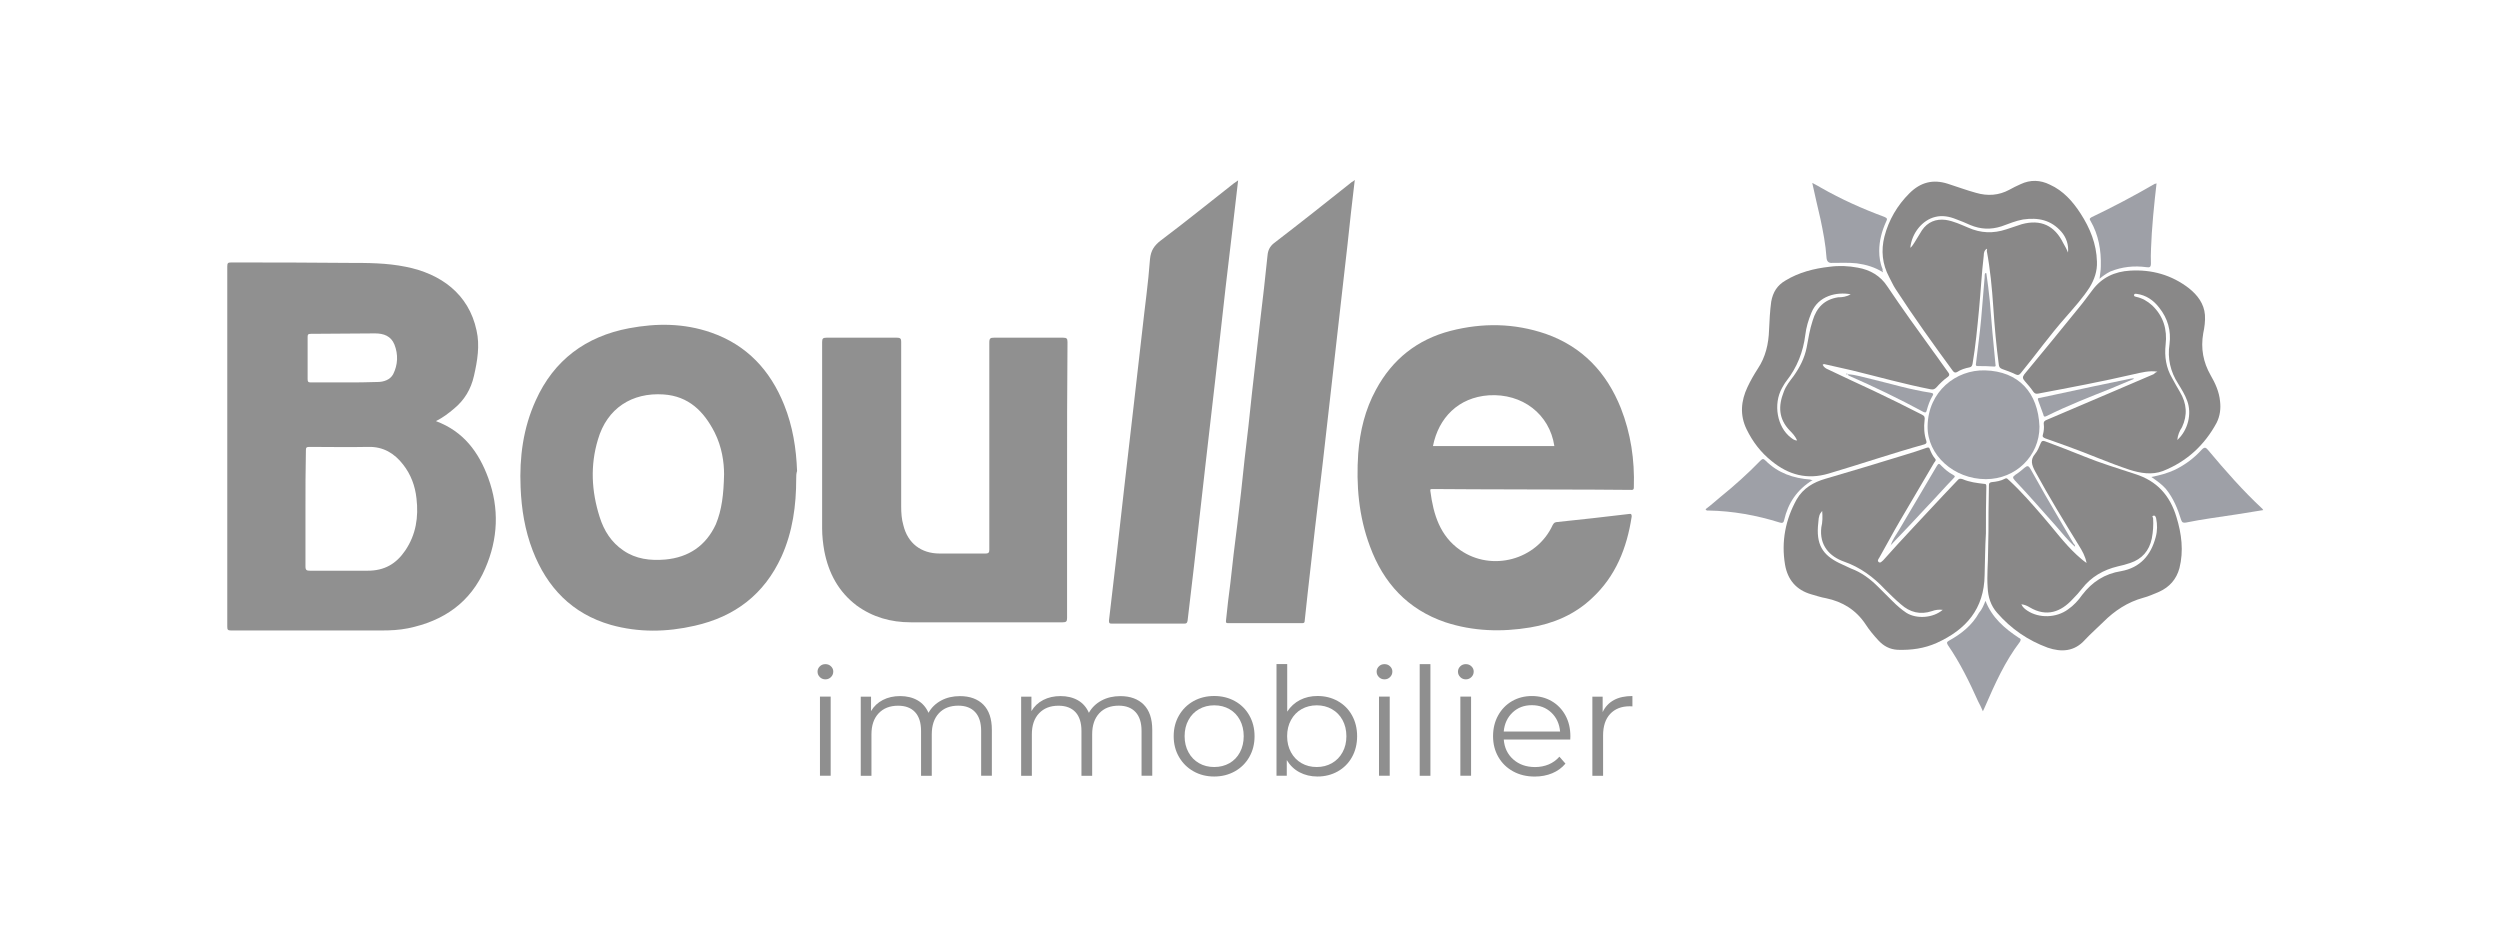 <?xml version="1.0" encoding="UTF-8"?> <svg xmlns="http://www.w3.org/2000/svg" width="264" height="100" viewBox="0 0 264 100" fill="none"><path d="M151.276 51.642C151.093 51.642 151.002 51.642 151.048 51.869C151.367 54.32 152.051 56.59 154.195 58.088C157.526 60.404 162.27 59.133 163.958 55.455C164.049 55.319 164.095 55.183 164.323 55.138C166.877 54.865 169.478 54.593 172.032 54.275C172.26 54.23 172.306 54.32 172.306 54.547C171.804 57.861 170.618 60.858 168.109 63.173C166.284 64.898 164.049 65.852 161.586 66.26C158.575 66.76 155.564 66.669 152.644 65.715C148.63 64.353 146.075 61.539 144.661 57.68C143.475 54.502 143.201 51.233 143.429 47.874C143.612 45.513 144.159 43.243 145.3 41.155C147.033 37.931 149.679 35.843 153.192 34.935C156.568 34.072 159.898 34.118 163.228 35.253C167.105 36.615 169.66 39.339 171.166 43.107C172.215 45.785 172.625 48.555 172.534 51.46C172.534 51.778 172.352 51.733 172.215 51.733C169.751 51.687 154.743 51.687 151.276 51.642ZM164.14 47.102C163.638 43.742 160.765 41.518 157.206 41.745C154.013 41.972 151.915 44.106 151.321 47.102H164.14Z" fill="#909090"></path><path d="M84.08 50.552C84.08 53.367 83.715 56.136 82.529 58.769C80.704 62.764 77.602 65.125 73.359 66.079C70.394 66.76 67.429 66.805 64.51 65.988C60.404 64.808 57.758 62.038 56.252 58.134C55.431 56 55.066 53.776 54.975 51.46C54.838 48.282 55.249 45.195 56.572 42.29C58.488 38.022 61.864 35.525 66.425 34.663C69.345 34.118 72.219 34.118 75.093 35.117C78.879 36.433 81.343 39.112 82.802 42.744C83.715 45.014 84.08 47.329 84.171 49.735C84.08 50.008 84.08 50.28 84.08 50.552ZM76.462 50.098C76.462 48.782 76.233 47.193 75.458 45.649C74.317 43.425 72.721 41.836 70.075 41.654C66.745 41.427 64.099 43.107 63.141 46.421C62.32 49.145 62.457 51.869 63.323 54.593C63.78 56.045 64.555 57.271 65.832 58.134C67.155 59.042 68.661 59.223 70.257 59.087C72.721 58.86 74.546 57.635 75.595 55.364C76.233 53.821 76.416 52.187 76.462 50.098Z" fill="#909090"></path><path d="M112.683 50.688V65.261C112.683 65.625 112.591 65.715 112.226 65.715H96.169C94.07 65.715 92.154 65.171 90.466 63.945C88.55 62.492 87.501 60.54 87.045 58.179C86.908 57.407 86.817 56.59 86.817 55.819V36.115C86.817 35.752 86.908 35.661 87.273 35.661H94.709C95.12 35.661 95.165 35.798 95.165 36.115V53.503C95.165 54.184 95.211 54.82 95.393 55.455C95.849 57.362 97.263 58.452 99.225 58.452H104.061C104.426 58.452 104.471 58.315 104.471 58.043V36.161C104.471 35.707 104.608 35.661 104.973 35.661H112.272C112.637 35.661 112.728 35.752 112.728 36.115C112.683 40.973 112.683 45.831 112.683 50.688Z" fill="#909090"></path><path d="M143.064 19C142.791 21.361 142.517 23.631 142.289 25.901C142.015 28.443 141.696 30.985 141.422 33.528C141.148 36.07 140.829 38.658 140.555 41.2C140.282 43.742 139.962 46.285 139.689 48.827C139.415 51.142 139.141 53.458 138.867 55.773C138.594 58.043 138.366 60.358 138.092 62.628C138.001 63.627 137.864 64.581 137.773 65.579C137.773 65.761 137.681 65.806 137.499 65.806H129.698C129.379 65.806 129.47 65.625 129.47 65.488C129.607 64.172 129.744 62.901 129.926 61.584C130.154 59.541 130.382 57.453 130.656 55.41C130.93 53.094 131.204 50.779 131.432 48.464C131.705 46.148 131.979 43.833 132.207 41.518C132.481 38.975 132.8 36.433 133.074 33.891C133.348 31.576 133.621 29.305 133.849 26.99C133.895 26.445 134.078 26.037 134.534 25.674C137.316 23.54 140.008 21.406 142.745 19.227C142.836 19.182 142.928 19.136 143.064 19Z" fill="#909090"></path><path d="M130.747 19.045C130.291 22.859 129.881 26.627 129.424 30.35C129.059 33.618 128.695 36.842 128.33 40.111C127.965 43.152 127.645 46.194 127.28 49.236C126.87 52.731 126.505 56.227 126.094 59.723C125.866 61.675 125.638 63.627 125.41 65.534C125.364 65.761 125.319 65.852 125.091 65.852H117.381C117.153 65.852 117.107 65.806 117.107 65.534C117.381 63.173 117.655 60.858 117.929 58.497C118.202 55.955 118.522 53.367 118.795 50.825C119.115 48.055 119.434 45.286 119.753 42.517C120.027 39.974 120.346 37.477 120.62 34.935C120.894 32.393 121.259 29.896 121.441 27.353C121.532 26.445 121.897 25.901 122.627 25.356C125.228 23.404 127.737 21.361 130.291 19.363C130.428 19.272 130.565 19.182 130.747 19.045Z" fill="#909090"></path><path d="M192.469 38.521C192.606 38.794 192.834 38.93 193.062 39.021C194.659 39.793 196.255 40.519 197.806 41.245C199.54 42.063 201.273 42.925 202.961 43.788C203.235 43.924 203.281 44.06 203.235 44.378C203.144 45.104 203.189 45.876 203.418 46.557C203.463 46.739 203.463 46.829 203.235 46.92C199.814 47.874 196.484 49.009 193.108 50.007C190.827 50.688 188.865 50.144 187.086 48.691C185.946 47.783 185.079 46.648 184.44 45.331C183.71 43.833 183.847 42.335 184.532 40.882C184.851 40.201 185.216 39.566 185.626 38.93C186.447 37.704 186.767 36.297 186.812 34.844C186.858 33.845 186.904 32.847 187.041 31.848C187.223 30.849 187.679 30.123 188.546 29.623C189.96 28.761 191.557 28.352 193.199 28.171C194.203 28.034 195.206 28.08 196.164 28.261C197.487 28.488 198.582 29.124 199.312 30.259C200.863 32.574 202.505 34.844 204.147 37.114C204.695 37.84 205.197 38.612 205.744 39.339C205.881 39.52 205.881 39.656 205.698 39.793C205.242 40.11 204.832 40.519 204.467 40.928C204.284 41.109 204.147 41.155 203.874 41.109C201.091 40.564 198.354 39.793 195.571 39.112C194.568 38.885 193.564 38.658 192.56 38.431C192.652 38.431 192.606 38.431 192.469 38.521ZM195.434 31.076C193.975 30.804 192.013 31.212 191.283 33.028C190.964 33.8 190.736 34.572 190.644 35.343C190.416 37.16 189.778 38.794 188.637 40.247C188.455 40.474 188.318 40.746 188.181 40.973C187.223 42.698 187.679 45.104 189.093 46.194C189.276 46.33 189.458 46.512 189.778 46.512C189.595 46.103 189.321 45.785 189.002 45.468C187.816 44.242 187.77 42.88 188.363 41.382C188.592 40.746 189.002 40.247 189.413 39.702C190.051 38.794 190.553 37.84 190.781 36.706C190.964 35.752 191.101 34.799 191.42 33.845C191.83 32.483 192.652 31.621 194.111 31.394C194.522 31.394 194.978 31.348 195.434 31.076Z" fill="#898888"></path><path d="M209.804 26.264C209.531 26.445 209.485 26.718 209.485 26.99C209.257 28.897 209.166 30.804 208.983 32.71C208.801 34.617 208.618 36.569 208.299 38.431C208.253 38.612 208.208 38.748 207.98 38.794C207.523 38.885 207.067 39.021 206.657 39.293C206.474 39.384 206.383 39.339 206.246 39.202C204.148 36.342 202.095 33.482 200.179 30.531C199.905 30.123 199.723 29.669 199.495 29.26C198.765 27.898 198.628 26.445 198.993 24.993C199.449 23.222 200.361 21.678 201.639 20.407C202.825 19.227 204.148 18.909 205.699 19.409C206.702 19.726 207.66 20.09 208.664 20.362C209.896 20.725 211.082 20.634 212.176 20.044C212.587 19.817 212.952 19.636 213.363 19.454C214.412 18.954 215.461 19 216.465 19.499C217.879 20.135 218.882 21.27 219.704 22.541C220.707 24.085 221.391 25.764 221.437 27.626C221.483 28.625 221.163 29.532 220.662 30.35C219.932 31.485 219.019 32.483 218.153 33.482C216.465 35.389 215.005 37.432 213.408 39.384C213.226 39.611 213.089 39.656 212.815 39.52C212.359 39.293 211.948 39.157 211.447 38.975C211.218 38.885 211.127 38.794 211.082 38.567C210.808 36.524 210.625 34.481 210.489 32.393C210.352 30.395 210.169 28.443 209.804 26.491C209.85 26.4 209.85 26.355 209.804 26.264ZM218.381 26.672C218.472 25.855 218.198 25.083 217.696 24.493C216.601 23.222 215.233 22.95 213.636 23.177C212.861 23.313 212.131 23.631 211.355 23.903C210.215 24.266 209.166 24.221 208.071 23.767C207.569 23.54 207.022 23.313 206.52 23.131C205.836 22.859 205.106 22.723 204.376 22.904C203.007 23.222 201.867 24.629 201.73 26.173C201.958 25.991 202.049 25.764 202.186 25.583C202.46 25.174 202.688 24.72 202.962 24.312C203.555 23.449 204.421 23.086 205.471 23.222C206.337 23.358 207.067 23.721 207.843 24.039C209.166 24.629 210.489 24.675 211.857 24.221C212.405 24.039 212.952 23.858 213.499 23.676C215.507 23.131 216.966 23.812 217.879 25.674C218.061 25.991 218.244 26.309 218.381 26.672Z" fill="#898888"></path><path d="M209.713 56.318C209.622 57.771 209.622 59.269 209.576 60.722C209.53 64.308 207.614 66.487 204.512 67.895C203.189 68.485 201.821 68.666 200.407 68.621C199.54 68.576 198.901 68.212 198.354 67.622C197.852 67.077 197.396 66.533 196.985 65.897C195.982 64.399 194.568 63.536 192.834 63.173C192.287 63.082 191.785 62.901 191.283 62.764C189.686 62.31 188.774 61.221 188.5 59.632C188.09 57.181 188.546 54.865 189.732 52.731C190.416 51.551 191.511 50.915 192.788 50.552C195.571 49.735 198.308 48.918 201.091 48.055C201.866 47.828 202.688 47.556 203.463 47.283C203.646 47.238 203.737 47.238 203.782 47.42C203.919 47.783 204.102 48.146 204.33 48.419C204.512 48.6 204.33 48.736 204.239 48.873C203.053 50.915 201.821 52.958 200.635 55.001C199.859 56.318 199.175 57.635 198.445 58.906C198.354 59.042 198.217 59.223 198.399 59.36C198.582 59.496 198.719 59.269 198.856 59.178C200.908 56.863 203.053 54.638 205.151 52.368C205.653 51.823 206.2 51.279 206.702 50.734C206.839 50.552 206.976 50.507 207.249 50.598C207.979 50.915 208.755 51.006 209.53 51.097C209.713 51.097 209.758 51.142 209.758 51.369C209.713 53.004 209.713 54.638 209.713 56.318ZM192.423 53.957C192.15 54.275 192.059 54.456 192.013 55.183C191.739 57.498 192.469 58.588 194.203 59.45C194.613 59.632 195.069 59.859 195.48 60.041C196.575 60.449 197.487 61.13 198.308 61.947C198.81 62.447 199.357 62.992 199.859 63.491C200.315 63.945 200.772 64.353 201.319 64.717C202.414 65.398 204.147 65.261 205.151 64.399C204.74 64.353 204.376 64.399 204.011 64.535C202.779 64.944 201.684 64.671 200.726 63.809C200.133 63.309 199.586 62.764 199.038 62.22C197.852 60.949 196.438 59.904 194.75 59.314C193.199 58.769 192.104 57.589 192.332 55.682C192.469 55.138 192.469 54.547 192.423 53.957Z" fill="#898888"></path><path d="M220.342 59.45C220.205 58.724 219.886 58.179 219.521 57.589C217.924 55.001 216.373 52.459 214.914 49.78C214.549 49.099 214.366 48.555 214.914 47.919C215.187 47.601 215.324 47.193 215.507 46.784C215.598 46.557 215.735 46.512 215.963 46.602C217.331 47.102 218.7 47.647 220.069 48.191C221.848 48.918 223.672 49.463 225.452 50.053C227.778 50.779 229.147 52.323 229.831 54.593C230.378 56.363 230.606 58.179 230.15 59.995C229.831 61.175 229.101 61.993 228.006 62.492C227.459 62.719 226.866 62.991 226.318 63.128C224.676 63.582 223.307 64.49 222.121 65.67C221.483 66.305 220.798 66.896 220.16 67.577C219.065 68.802 217.696 68.893 216.237 68.394C214.138 67.622 212.359 66.396 210.899 64.717C210.215 63.945 209.941 63.037 209.896 62.038C209.804 60.767 209.941 59.496 209.941 58.224C209.987 56.817 209.987 55.455 209.987 54.048C209.987 53.094 210.032 52.187 210.032 51.233C210.032 51.051 210.078 50.961 210.306 50.915C210.808 50.87 211.31 50.779 211.72 50.552C211.948 50.416 212.04 50.643 212.177 50.734C213.454 51.914 214.594 53.231 215.735 54.547C216.921 55.909 217.97 57.362 219.293 58.588C219.658 58.906 219.932 59.178 220.342 59.45ZM213.454 63.809C213.591 64.126 213.819 64.308 214.093 64.49C215.324 65.307 217.149 65.261 218.381 64.353C218.974 63.945 219.476 63.4 219.886 62.81C220.935 61.448 222.258 60.585 223.992 60.313C225.999 59.95 227.139 58.633 227.641 56.726C227.824 56.045 227.824 55.41 227.687 54.729C227.641 54.593 227.596 54.411 227.413 54.456C227.185 54.502 227.368 54.638 227.368 54.729C227.413 55.455 227.368 56.136 227.231 56.863C226.957 58.179 226.181 59.042 224.95 59.45C224.539 59.587 224.083 59.723 223.627 59.813C222.121 60.177 220.844 60.903 219.886 62.129C219.567 62.537 219.202 62.946 218.837 63.309C217.651 64.58 216.145 65.216 214.321 64.126C214.093 63.99 213.819 63.854 213.454 63.809Z" fill="#898888"></path><path d="M227.823 39.248C226.957 39.112 226.136 39.339 225.314 39.52C221.984 40.292 218.609 40.928 215.233 41.563C215.005 41.609 214.868 41.563 214.731 41.382C214.457 40.973 214.138 40.61 213.819 40.247C213.591 39.974 213.545 39.838 213.773 39.52C215.735 37.16 217.696 34.753 219.612 32.393C220.068 31.848 220.479 31.258 220.935 30.668C221.939 29.305 223.307 28.67 224.95 28.579C227.23 28.443 229.329 29.033 231.154 30.441C232.066 31.167 232.75 32.075 232.842 33.255C232.887 33.891 232.796 34.572 232.659 35.207C232.385 36.796 232.659 38.249 233.435 39.611C233.936 40.474 234.347 41.382 234.438 42.38C234.529 43.152 234.438 43.924 234.073 44.65C232.796 47.011 230.926 48.736 228.417 49.735C227.23 50.189 225.999 49.962 224.858 49.599C222.669 48.872 220.525 47.919 218.38 47.147C217.559 46.875 216.784 46.557 215.963 46.285C215.78 46.194 215.643 46.148 215.735 45.876C215.826 45.558 215.871 45.15 215.826 44.832C215.78 44.514 215.917 44.423 216.145 44.333C218.609 43.288 221.026 42.244 223.49 41.2C224.813 40.655 226.09 40.065 227.413 39.52C227.55 39.384 227.687 39.293 227.823 39.248ZM229.922 46.466C231.062 45.422 231.473 43.697 230.971 42.335C230.743 41.699 230.378 41.109 230.013 40.519C229.192 39.248 228.873 37.84 229.101 36.342C229.283 34.935 228.918 33.618 228.006 32.483C227.413 31.712 226.637 31.167 225.634 31.031C225.543 31.031 225.406 30.985 225.36 31.122C225.314 31.303 225.451 31.303 225.588 31.349C226.227 31.485 226.774 31.802 227.276 32.256C228.462 33.391 228.873 34.799 228.69 36.388C228.553 37.659 228.736 38.839 229.375 39.929C229.648 40.428 229.922 40.928 230.196 41.382C230.926 42.607 231.017 43.833 230.424 45.104C230.15 45.513 229.968 45.967 229.922 46.466Z" fill="#898888"></path><path d="M215.369 45.059C215.369 48.146 212.86 50.598 209.713 50.598C206.337 50.598 203.509 48.055 203.554 45.014C203.6 41.336 206.565 39.021 209.622 39.112C213.134 39.203 215.233 41.427 215.369 45.059Z" fill="#9EA0A7"></path><path d="M227.185 50.37C228.097 50.189 228.918 49.962 229.694 49.599C230.788 49.054 231.701 48.373 232.522 47.465C232.796 47.193 232.933 47.238 233.161 47.51C234.985 49.69 236.856 51.823 238.909 53.73C238.954 53.775 238.954 53.821 239 53.866C237.129 54.184 235.305 54.456 233.434 54.729C232.568 54.865 231.701 55.001 230.834 55.183C230.56 55.228 230.423 55.183 230.332 54.91C229.967 53.73 229.511 52.595 228.69 51.596C228.279 51.142 227.778 50.779 227.185 50.37Z" fill="#9EA0A7"></path><path d="M221.71 29.442C221.756 28.988 221.847 28.579 221.847 28.125C221.893 26.445 221.619 24.811 220.752 23.313C220.661 23.177 220.616 23.086 220.844 22.95C223.125 21.86 225.36 20.68 227.55 19.409C227.595 19.409 227.641 19.409 227.732 19.363C227.687 19.908 227.595 20.453 227.55 20.998C227.413 22.178 227.322 23.404 227.23 24.63C227.185 25.674 227.093 26.763 227.139 27.808C227.139 28.216 227.002 28.262 226.683 28.216C225.36 28.035 224.083 28.171 222.851 28.67C222.395 28.897 222.03 29.169 221.71 29.442Z" fill="#9EA0A7"></path><path d="M198.856 28.761C197.989 28.216 197.077 27.944 196.073 27.808C195.206 27.717 194.34 27.762 193.473 27.762C193.108 27.792 192.91 27.611 192.88 27.217C192.789 25.81 192.515 24.448 192.241 23.131C191.968 21.906 191.648 20.634 191.375 19.318C191.694 19.5 192.013 19.636 192.287 19.817C194.431 21.043 196.666 22.042 198.993 22.904C199.312 23.041 199.312 23.131 199.175 23.404C198.719 24.402 198.445 25.447 198.445 26.491C198.445 27.127 198.537 27.808 198.81 28.443C198.765 28.534 198.81 28.67 198.856 28.761Z" fill="#9EA0A7"></path><path d="M209.667 63.446C210.351 65.216 211.674 66.351 213.18 67.35C213.362 67.441 213.454 67.486 213.317 67.758C211.72 69.847 210.671 72.207 209.622 74.614C209.576 74.75 209.485 74.886 209.393 75.113C209.211 74.704 209.074 74.387 208.892 74.069C207.979 72.026 206.976 69.983 205.698 68.122C205.562 67.895 205.562 67.804 205.79 67.668C207.113 66.941 208.253 66.033 208.983 64.717C209.302 64.353 209.485 63.9 209.667 63.446Z" fill="#9EA0A7"></path><path d="M191.42 50.688C189.732 51.733 188.82 53.14 188.409 54.91C188.363 55.183 188.227 55.274 187.953 55.183C185.489 54.411 182.98 53.957 180.426 53.912C180.335 53.912 180.198 53.957 180.106 53.775C180.654 53.367 181.156 52.913 181.703 52.459C183.163 51.279 184.577 50.007 185.9 48.645C186.128 48.418 186.219 48.418 186.447 48.645C187.77 49.962 189.367 50.507 191.192 50.643C191.192 50.688 191.237 50.688 191.42 50.688Z" fill="#9EA0A7"></path><path d="M199.677 57.544C199.859 56.953 200.224 56.499 200.544 55.955C201.866 53.73 203.189 51.46 204.512 49.236C204.695 48.918 204.786 48.918 205.014 49.19C205.379 49.553 205.79 49.916 206.246 50.144C206.474 50.28 206.474 50.325 206.291 50.507C205.288 51.551 204.33 52.641 203.326 53.685C202.186 54.91 201.045 56.136 199.859 57.362C199.814 57.453 199.722 57.498 199.677 57.544Z" fill="#9EA0A7"></path><path d="M225.314 40.02C224.539 40.337 223.718 40.701 222.942 41.019C220.661 41.926 218.335 42.834 216.145 43.924C215.962 44.015 215.826 44.06 215.78 43.788C215.598 43.288 215.415 42.789 215.233 42.29C215.141 42.063 215.233 42.017 215.415 42.017C217.331 41.609 219.201 41.2 221.117 40.791C222.44 40.519 223.763 40.247 225.041 39.974C225.132 39.974 225.223 39.974 225.314 39.929C225.269 39.974 225.314 39.974 225.314 40.02Z" fill="#9EA0A7"></path><path d="M219.11 57.725C218.38 57.09 217.787 56.318 217.149 55.592C215.689 53.957 214.275 52.323 212.769 50.734C212.541 50.461 212.496 50.371 212.815 50.144C213.18 49.917 213.499 49.644 213.819 49.372C214.092 49.145 214.229 49.19 214.412 49.508C215.415 51.324 216.464 53.14 217.514 54.91C218.016 55.728 218.472 56.59 218.974 57.407C219.065 57.498 219.156 57.589 219.11 57.725Z" fill="#9EA0A7"></path><path d="M209.759 28.852C209.896 29.85 210.032 30.804 210.124 31.802C210.306 34.027 210.489 36.252 210.717 38.431C210.762 38.658 210.762 38.748 210.443 38.703C209.941 38.658 209.439 38.658 208.892 38.658C208.664 38.658 208.618 38.612 208.664 38.385C208.846 36.796 209.074 35.207 209.211 33.664C209.348 32.211 209.439 30.758 209.576 29.306C209.576 29.169 209.576 28.988 209.622 28.852H209.759Z" fill="#9EA0A7"></path><path d="M195.115 39.52C195.982 39.566 196.757 39.838 197.579 40.02C199.677 40.519 201.73 41.155 203.874 41.472C204.102 41.518 204.239 41.563 204.056 41.836C203.783 42.29 203.6 42.834 203.463 43.334C203.418 43.515 203.372 43.606 203.144 43.515C200.544 42.108 197.898 40.837 195.206 39.657C195.161 39.611 195.161 39.566 195.115 39.52Z" fill="#9EA0A7"></path><path d="M195.115 39.52H194.933C194.933 39.52 194.933 39.475 194.978 39.475C195.024 39.429 195.069 39.429 195.115 39.52Z" fill="#9EA0A7"></path><path d="M219.11 57.725L219.155 57.77C219.11 57.815 219.11 57.725 219.11 57.725Z" fill="#9EA0A7"></path><path d="M199.676 57.544L199.631 57.589C199.586 57.544 199.631 57.544 199.676 57.544Z" fill="#9EA0A7"></path><path d="M46.034 44.469C48.953 45.558 50.55 47.737 51.554 50.461C52.74 53.685 52.603 56.908 51.234 60.041C49.683 63.627 46.855 65.579 43.069 66.351C42.156 66.533 41.244 66.578 40.286 66.578H24.411C24.046 66.578 24 66.487 24 66.169V28.125C24 27.762 24.091 27.717 24.411 27.717C28.516 27.717 32.622 27.717 36.773 27.762C38.826 27.762 40.833 27.762 42.84 28.171C46.535 28.897 49.501 31.031 50.322 34.89C50.687 36.478 50.413 38.113 50.048 39.702C49.729 41.109 49.045 42.244 47.95 43.152C47.357 43.652 46.764 44.105 46.034 44.469ZM32.257 53.73V59.813C32.257 60.222 32.394 60.267 32.759 60.267H38.826C40.605 60.267 41.837 59.541 42.795 58.134C43.935 56.454 44.209 54.593 43.981 52.641C43.844 51.324 43.388 50.098 42.567 49.054C41.654 47.874 40.468 47.147 38.872 47.193C36.819 47.238 34.72 47.193 32.667 47.193C32.348 47.193 32.303 47.283 32.303 47.556C32.257 49.644 32.257 51.687 32.257 53.73ZM36.363 40.383C37.549 40.383 38.735 40.383 39.875 40.337C40.514 40.337 41.198 40.11 41.517 39.52C42.019 38.522 42.065 37.432 41.654 36.388C41.289 35.48 40.514 35.207 39.602 35.207C37.321 35.207 35.04 35.253 32.804 35.253C32.531 35.253 32.485 35.344 32.485 35.571V40.02C32.485 40.292 32.531 40.383 32.804 40.383H36.363Z" fill="#909090"></path><path d="M86.57 71.495C86.411 71.336 86.333 71.145 86.333 70.923C86.333 70.7 86.415 70.528 86.57 70.369C86.73 70.21 86.926 70.133 87.163 70.133C87.4 70.133 87.592 70.21 87.752 70.364C87.911 70.519 87.993 70.7 87.993 70.914C87.993 71.145 87.911 71.34 87.752 71.499C87.592 71.658 87.396 71.74 87.163 71.74C86.931 71.74 86.73 71.658 86.57 71.499V71.495ZM86.588 73.56H87.72V81.918H86.588V73.56Z" fill="#8F8F8F"></path><path d="M103.837 74.405C104.439 75.009 104.74 75.898 104.74 77.074V81.918H103.609V77.183C103.609 76.316 103.399 75.653 102.979 75.199C102.56 74.745 101.967 74.518 101.2 74.518C100.329 74.518 99.64 74.786 99.143 75.322C98.646 75.858 98.395 76.597 98.395 77.537V81.923H97.263V77.188C97.263 76.321 97.053 75.658 96.634 75.204C96.214 74.75 95.617 74.523 94.837 74.523C93.974 74.523 93.29 74.791 92.784 75.326C92.277 75.862 92.026 76.602 92.026 77.542V81.927H90.895V73.569H91.981V75.095C92.277 74.586 92.692 74.196 93.226 73.919C93.76 73.642 94.371 73.506 95.06 73.506C95.749 73.506 96.374 73.656 96.889 73.951C97.405 74.246 97.793 74.686 98.048 75.272C98.358 74.722 98.801 74.291 99.38 73.978C99.959 73.665 100.621 73.51 101.369 73.51C102.423 73.51 103.249 73.815 103.851 74.418L103.837 74.405Z" fill="#8F8F8F"></path><path d="M120.775 74.405C121.377 75.009 121.678 75.898 121.678 77.074V81.918H120.547V77.183C120.547 76.316 120.337 75.653 119.917 75.199C119.498 74.745 118.905 74.518 118.138 74.518C117.267 74.518 116.578 74.786 116.081 75.322C115.584 75.858 115.333 76.597 115.333 77.537V81.923H114.201V77.188C114.201 76.321 113.992 75.658 113.572 75.204C113.152 74.75 112.555 74.523 111.774 74.523C110.912 74.523 110.228 74.791 109.722 75.326C109.215 75.862 108.964 76.602 108.964 77.542V81.927H107.833V73.569H108.919V75.095C109.215 74.586 109.63 74.196 110.164 73.919C110.698 73.642 111.309 73.506 111.998 73.506C112.687 73.506 113.312 73.656 113.827 73.951C114.343 74.246 114.731 74.686 114.986 75.272C115.296 74.722 115.739 74.291 116.318 73.978C116.897 73.665 117.559 73.51 118.307 73.51C119.361 73.51 120.186 73.815 120.789 74.418L120.775 74.405Z" fill="#8F8F8F"></path><path d="M126.035 81.451C125.387 81.088 124.876 80.579 124.502 79.934C124.128 79.29 123.941 78.559 123.941 77.742C123.941 76.924 124.128 76.194 124.502 75.549C124.876 74.904 125.387 74.4 126.035 74.037C126.683 73.678 127.412 73.497 128.22 73.497C129.027 73.497 129.757 73.678 130.405 74.037C131.053 74.396 131.564 74.9 131.929 75.549C132.294 76.194 132.481 76.924 132.481 77.742C132.481 78.559 132.298 79.29 131.929 79.934C131.564 80.579 131.053 81.088 130.405 81.451C129.757 81.814 129.027 82 128.22 82C127.412 82 126.683 81.818 126.035 81.451ZM129.83 80.593C130.305 80.32 130.674 79.939 130.939 79.439C131.203 78.94 131.336 78.377 131.336 77.742C131.336 77.106 131.203 76.538 130.939 76.039C130.674 75.54 130.305 75.158 129.83 74.886C129.356 74.614 128.822 74.482 128.224 74.482C127.627 74.482 127.093 74.618 126.619 74.886C126.144 75.154 125.77 75.54 125.501 76.039C125.227 76.538 125.095 77.102 125.095 77.742C125.095 78.382 125.232 78.945 125.501 79.439C125.77 79.939 126.144 80.32 126.619 80.593C127.093 80.865 127.627 80.997 128.224 80.997C128.822 80.997 129.356 80.861 129.83 80.593Z" fill="#8F8F8F"></path><path d="M141.267 74.032C141.906 74.387 142.408 74.886 142.768 75.535C143.128 76.18 143.311 76.92 143.311 77.746C143.311 78.572 143.128 79.308 142.768 79.953C142.408 80.597 141.906 81.101 141.267 81.46C140.628 81.818 139.917 82 139.128 82C138.425 82 137.795 81.85 137.234 81.555C136.673 81.26 136.226 80.829 135.884 80.266V81.918H134.798V70.128H135.93V75.149C136.281 74.609 136.733 74.201 137.28 73.919C137.827 73.638 138.443 73.497 139.123 73.497C139.912 73.497 140.624 73.674 141.262 74.028L141.267 74.032ZM140.647 80.593C141.126 80.32 141.5 79.939 141.773 79.439C142.047 78.94 142.179 78.377 142.179 77.742C142.179 77.106 142.043 76.538 141.773 76.039C141.504 75.54 141.126 75.158 140.647 74.886C140.168 74.614 139.634 74.482 139.05 74.482C138.466 74.482 137.919 74.618 137.444 74.886C136.97 75.154 136.6 75.54 136.327 76.039C136.053 76.538 135.921 77.101 135.921 77.742C135.921 78.382 136.057 78.945 136.327 79.439C136.596 79.934 136.97 80.32 137.444 80.593C137.919 80.865 138.452 80.997 139.05 80.997C139.648 80.997 140.168 80.861 140.647 80.593Z" fill="#8F8F8F"></path><path d="M145.61 71.495C145.45 71.336 145.373 71.145 145.373 70.923C145.373 70.7 145.455 70.528 145.61 70.369C145.769 70.21 145.966 70.133 146.203 70.133C146.44 70.133 146.632 70.21 146.791 70.364C146.951 70.519 147.033 70.7 147.033 70.914C147.033 71.145 146.951 71.34 146.791 71.499C146.632 71.658 146.435 71.74 146.203 71.74C145.97 71.74 145.769 71.658 145.61 71.499V71.495ZM145.623 73.56H146.755V81.918H145.623V73.56Z" fill="#8F8F8F"></path><path d="M149.92 70.133H151.052V81.923H149.92V70.133Z" fill="#8F8F8F"></path><path d="M154.2 71.495C154.04 71.336 153.962 71.145 153.962 70.923C153.962 70.7 154.045 70.528 154.2 70.369C154.359 70.21 154.555 70.133 154.793 70.133C155.03 70.133 155.221 70.21 155.381 70.364C155.541 70.519 155.623 70.7 155.623 70.914C155.623 71.145 155.541 71.34 155.381 71.499C155.221 71.658 155.025 71.74 154.793 71.74C154.56 71.74 154.359 71.658 154.2 71.499V71.495ZM154.213 73.56H155.345V81.918H154.213V73.56Z" fill="#8F8F8F"></path><path d="M165.823 78.091H158.798C158.862 78.958 159.199 79.662 159.806 80.198C160.413 80.733 161.179 81.001 162.105 81.001C162.625 81.001 163.104 80.906 163.542 80.724C163.98 80.538 164.359 80.266 164.673 79.907L165.312 80.638C164.938 81.083 164.473 81.423 163.916 81.655C163.36 81.886 162.744 82.004 162.073 82.004C161.211 82.004 160.449 81.823 159.783 81.455C159.117 81.087 158.597 80.583 158.228 79.939C157.854 79.294 157.667 78.563 157.667 77.746C157.667 76.929 157.844 76.198 158.2 75.553C158.556 74.909 159.044 74.405 159.669 74.041C160.29 73.683 160.992 73.501 161.768 73.501C162.543 73.501 163.241 73.683 163.857 74.041C164.473 74.4 164.961 74.904 165.308 75.544C165.659 76.184 165.832 76.92 165.832 77.746L165.819 78.096L165.823 78.091ZM159.728 75.24C159.181 75.753 158.871 76.425 158.793 77.251H164.746C164.674 76.425 164.359 75.753 163.811 75.24C163.264 74.727 162.58 74.468 161.758 74.468C160.937 74.468 160.271 74.727 159.724 75.24H159.728Z" fill="#8F8F8F"></path><path d="M170.426 73.928C170.951 73.642 171.603 73.501 172.383 73.501V74.595L172.109 74.582C171.224 74.582 170.536 74.854 170.034 75.39C169.532 75.93 169.286 76.688 169.286 77.664V81.923H168.154V73.565H169.24V75.199C169.505 74.636 169.901 74.214 170.431 73.928H170.426Z" fill="#8F8F8F"></path></svg> 